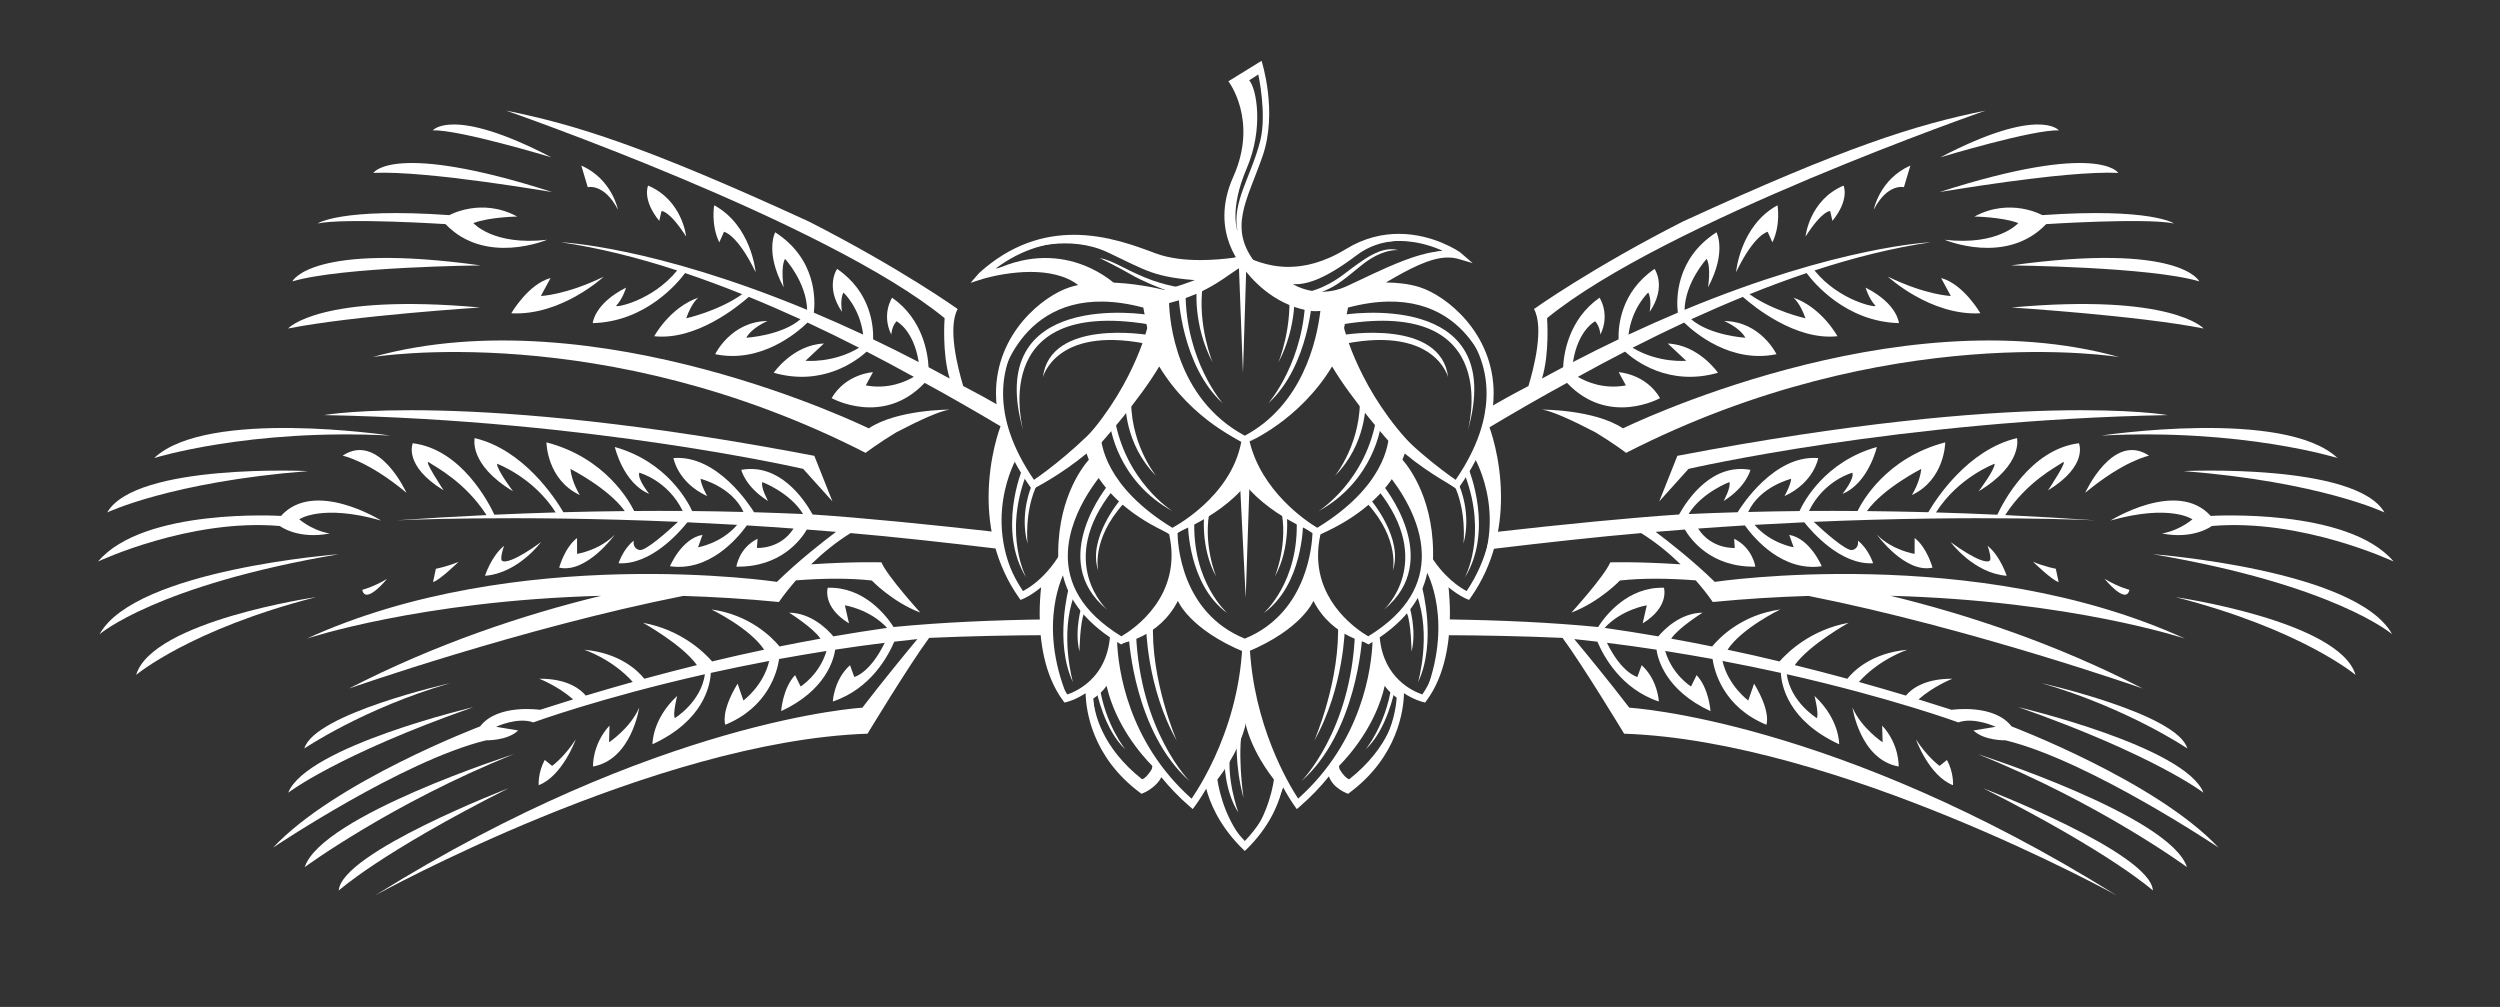<svg xmlns="http://www.w3.org/2000/svg" xmlns:xlink="http://www.w3.org/1999/xlink" id="Calque_1" x="0px" y="0px" viewBox="0 0 567.89 228.724" style="enable-background:new 0 0 567.89 228.724;" xml:space="preserve"><rect x="0" y="0" width="567.89" height="228.724" fill="#333333" stroke="none"/> <style type="text/css"> .st0{fill:#FFFFFF;} </style> <g> <g> <path class="st0" d="M65.439,74.619c14.872-2.935,43.617-4.77,43.617-4.77C72.549,66.551,65.439,74.619,65.439,74.619z"></path> <path class="st0" d="M66.418,63.916c11.202-3.328,42.778-3.627,42.778-3.627C70.586,54.948,66.418,63.916,66.418,63.916z"></path> <path class="st0" d="M124.264,54.468c-12.214,1.402-16.734-3.793-16.734-3.793c3.742-1.413,9.97-1.478,9.97-1.478 c-8.149-4.417-15.411-0.327-15.411-0.327c-24.739-1.727-29.917,1.89-29.917,1.89c6.45-1.315,29.035,0.153,29.035,0.153 C110.273,60.41,124.264,54.468,124.264,54.468z"></path> <path class="st0" d="M125.353,43.601c-36.142-11.583-40.531-4.328-40.531-4.328C97.276,38.698,125.928,43.784,125.353,43.601z"></path> <path class="st0" d="M98.309,29.62c5.879-0.257,26.939,6.121,26.939,6.121C102.734,23.998,98.309,29.62,98.309,29.62z"></path> <path class="st0" d="M162.229,46.627c0,0-0.779,4.395,1.16,8.426l1.073-2.396c0,0,2.962,0.457,7.181,9.165 C171.643,61.821,170.733,51.239,162.229,46.627z"></path> <path class="st0" d="M149.751,50.177l0.52-2.239c0,0,1.734-0.206,5.586,5.792c0,0-0.805-8.247-8.633-11.572 C147.224,42.158,145.769,45.267,149.751,50.177z"></path> <path class="st0" d="M140.363,47.622c0,0-1.301-6.912-8.318-10.018l1.465,4.914C133.51,42.518,137.236,41.56,140.363,47.622z"></path> <path class="st0" d="M116.141,71.162c11.345,0.637,21.015-8.321,21.015-8.321c-8.702,4.226-14.297,4.395-14.297,4.395l2.206-4.08 C119.971,64.527,116.141,71.162,116.141,71.162z"></path> <path class="st0" d="M215.686,93.048c0,0-11.891-0.038-18.353,4.256c0,0-61.934-30.374-112.726-16.188 c0,0,52.415-8.722,112.016,21.751c0,0,3.015-2.28,6.951-4.652C209.226,95.266,213.591,93.335,215.686,93.048z"></path> <path class="st0" d="M227.591,92.5c-3.143-1.801-6.088-3.416-8.791-4.811c-1.301-4.313-3.548-13.268-1.262-17.496 c0,0-12.876-9.214-33.805-19.873c-37.243-17.104-52.919-21.988-68.775-25.2c0,0,72.93,25.333,99.616,47.144 c0,0-0.616,7.992,1.155,13.724c-1.63-0.901-3.227-1.75-4.806-2.585c-0.134-2.882-1.163-10.809-8.272-15.779 c0,0-2.471,3.71-0.19,8.385c0,0,0.065-1.804,1.185-3.035c0,0,3.872,1.905,5.051,9.272c-3.548-1.846-7.001-3.561-10.359-5.164 c0.086-2.975-0.48-10.732-8.18-16.001c0,0-2.835,3.969,1.112,9.773c0,0-0.531-2.802,0.326-4.401c0,0,3.719,3.406,4.479,9.554 c-3.876-1.81-7.605-3.457-11.204-4.982c0.342-2.867,0.618-12.199-8.781-18.259c0,0-2.404,4.434,1.923,12.508 c0,0-0.75-4.528,0.312-6.475c0,0,4.856,5.269,5.02,11.582c-35.026-14.522-55.945-15.35-55.945-15.35 c8.508,1.243,17.373,3.45,26.424,6.406c-5.673,7.007-14.368,8.588-13.825,7.991c1.555-1.693,2.21-4.086,2.21-4.086 c-7.241,3.643-7.564,8.058-7.564,8.058c12.071-0.314,19.391-9.229,20.973-11.372c4.286,1.448,8.628,3.059,12.976,4.802 c-5.414,3.853-12.719,5.475-12.719,5.475c1.286-3.657,2.77-4.697,2.77-4.697c-6.483,2.217-10.034,8.767-10.034,8.767 c9.472,1.024,18.96-6.708,21.485-8.936c3.895,1.59,7.82,3.301,11.731,5.082c-4.29,3.719-12.304,4.203-12.304,4.203 c1.251-2.309,4.819-3.802,4.819-3.802c-8.3,0.078-11.887,7.535-11.887,7.535c10.317,2.147,18.536-4.814,20.982-7.182 c3.913,1.819,7.809,3.735,11.708,5.717c-5.91,3.577-12.173,2.958-12.173,2.958l4.183-3.917 c-7.043,0.299-11.404,6.646-11.404,6.646c11.212,3.188,18.944-2.825,21.114-4.804c3.588,1.85,7.15,3.76,10.716,5.726 c-1.819,1.072-5.791,2.902-10.917,1.946l1.636-3.007c0,0-6.141,0.337-9.391,5.897c0,0,11.667,6.546,21.134-3.466 c5.823,3.172,11.892,6.666,18.098,10.373C227.873,95.777,227.694,94.162,227.591,92.5z"></path> </g> <g> <path class="st0" d="M189.092,113.894l-6.65-7.386c0,0-47.938-11.073-108.847-12.217c0,0,32.416-5.828,111.383,9.252 L189.092,113.894z"></path> <path class="st0" d="M35.019,104.046c12.041-11.374,53.653-5.104,53.653-5.104C56.635,97.281,35.019,104.046,35.019,104.046z"></path> <path class="st0" d="M24.355,116.406c6.447-11.232,45.604-9.396,45.604-9.396C38.853,109.456,24.355,116.406,24.355,116.406z"></path> <path class="st0" d="M63.829,117.195c7.602-8.437,22.75,1.047,22.75,1.047c-13.58-3.844-18.606-0.273-18.606-0.273 c3.535,2.84,6.941,3.206,6.941,3.206c-7.252,1.449-11.35-1.691-11.35-1.691c-20.442-1.764-41.29,8.069-41.29,8.069 C32.633,115.281,63.829,117.195,63.829,117.195z"></path> <path class="st0" d="M76.982,125.889c-41.463,7.023-54.36,18.178-54.36,18.178C30.672,129.37,76.982,125.889,76.982,125.889z"></path> <path class="st0" d="M71.808,135.636c-28.657,7.344-40.882,17.673-40.882,17.673C34.558,141.05,71.808,135.636,71.808,135.636z"></path> <path class="st0" d="M102.247,155.183c-19.595,5.678-33.114,14.835-33.114,14.835C71.427,162.098,102.247,155.183,102.247,155.183 z"></path> <path class="st0" d="M107.533,160.626c-31.019,10.896-42.068,19.447-42.068,19.447 C69.628,169.551,107.533,160.626,107.533,160.626z"></path> <path class="st0" d="M116.747,171.301c-27.795,11.163-47.525,25.668-47.525,25.668 C73.028,185.284,116.747,171.301,116.747,171.301z"></path> <path class="st0" d="M115.511,179.053c-29.226,14.734-38.555,23.231-38.555,23.231C77.47,193.673,115.511,179.053,115.511,179.053 z"></path> <path class="st0" d="M145.205,160.718c0,0-1.72,11.816-10.49,13.401c0,0-0.258-4.942,3.739-9.303l-0.102,3.804 C138.353,168.62,143.189,165.416,145.205,160.718z"></path> <path class="st0" d="M123.736,172.623l1.678,1.356c0,0,2.704-1.917,5.371-6.028c0,0-2.959,8.284-8.418,10.414 C122.367,178.365,122.139,175.605,123.736,172.623z"></path> <path class="st0" d="M92.329,111.936c-8.831-7.347-14.5-8.426-14.5-8.426C86.04,98.019,92.329,111.936,92.329,111.936z"></path> <path class="st0" d="M139.642,121.468c0,0-6.39,8.857-12.625,7.47c0,0,1.259-4.606,4.06-6.719l0.01,3.598 C131.086,125.815,136.039,125.078,139.642,121.468z"></path> <path class="st0" d="M110.168,130.795c0,0,1.451-4.521,4.35-6.812c0,0-0.709,1.781-0.644,3.024 c0.064,1.23,3.115,0.455,9.023-3.864C122.898,123.142,117.678,130.226,110.168,130.795z"></path> <path class="st0" d="M104.175,127.618c0,0-4.47,4.34-5.806,4.591l0.645-3.015C99.014,129.194,101.389,128.772,104.175,127.618z"></path> <path class="st0" d="M87.937,131.474c0,0-4.89,6.04-5.65,2.508C82.287,133.981,84.774,133.39,87.937,131.474z"></path> <path class="st0" d="M237.984,141.639c-0.014-0.316-0.009-0.629-0.014-0.944c-12.154,0.153-24.087,0.67-34.984,1.736 c-1.682-2.62-6.752-9.172-14.96-8.92c0,0-1.334,4.327,4.831,8.09l-0.94-4.102c0,0,5.7,0.898,9.585,5.132 c-3.981,0.57-8.048,1.199-12.197,1.921c-1.389-1.639-5.049-5.319-10.061-5.38c0,0,5.44,3.384,7.132,5.902 c-3.056,0.548-6.155,1.14-9.299,1.777c-1.747-2.113-6.818-7.221-15.467-8.403c0,0,8.719,4.211,11.967,9.136 c-3.879,0.808-7.809,1.701-11.812,2.664c-1.866-2.128-7.101-7.213-15.701-8.775c0,0,8.985,4.985,12.242,9.612 c-3.915,0.964-7.881,1.994-11.943,3.099c-1.319-1.665-5.415-5.858-13.645-6.589c0,0,6.296,2.042,11.021,7.316 c-3.505,0.977-7.071,2.013-10.674,3.094c-1.154-1.385-4.118-3.884-10.57-3.825c0,0,4.215,1.625,7.704,4.689 c-2.487,0.772-4.997,1.561-7.53,2.37c0,0-9.622-1.443-13.609,3.769c0,0-32.883,12.451-47.017,27.526 c0,0,29.443-19.764,48.382-24.365c0,0,4.831,0.125,7.291-2.239l-5.036-0.835c0,0,4.88-2.295,8.47-0.998 c0,0,15.143-5.56,38.976-10.944c-0.869,6.336-6.821,9.965-6.821,9.965c-0.546-0.785,0.511-5.03,0.511-5.03 c-5.746,5.361-5.594,10.975-5.594,10.975c11.618-5.35,13.096-13.374,13.248-16.211c4.171-0.919,8.591-1.835,13.256-2.717 c-1.28,5.633-5.851,8.989-5.851,8.989l-1.327-3.825c-3.955,6.546-2.789,9.332-2.789,9.332 c9.695-3.982,11.794-12.011,12.226-14.934c3.477-0.622,7.065-1.243,10.758-1.827c-1.584,5.414-5.873,8.073-5.873,8.073 l-1.267-2.589c-2.838,3.056-3.154,8.186-3.154,8.186c10.186-4.704,11.96-11.83,12.273-13.963c3.657-0.562,7.408-1.082,11.251-1.56 c-3.394,6.961-6.914,7.762-6.914,7.762l-0.972-2.676c-3.68,3.323-3.911,8.251-3.911,8.251 c8.615-2.865,12.609-10.373,13.958-13.593c1.755-0.21,3.499-0.409,5.262-0.587c-2.61,3.135-7.959,9.65-12.509,15.587 c0-0.002-46.578,2.626-110.593,42.586c0,0,63.33-35.042,111.773-36.684c0,0,9.46-15.633,13.991-21.762 c8.96-0.401,18.081-0.589,27.134-0.624C238.1,143.403,238.023,142.526,237.984,141.639z"></path> <path class="st0" d="M184.25,128.189c2.475-2.408,5.497-4.946,8.963-7.094c9.478,0.808,21.586,2.133,34.836,3.725 c-0.542-1.281-1.017-2.597-1.434-3.938c-15.984-1.803-30.711-3.262-42.021-4.011c-2.094-3.749-7.624-11.682-16.206-10.143 c0,0,0.853,3.821,6.085,7.08c0,0-1.721-3.081-1.308-4.304c0,0,6.3,2.382,9.262,7.261c-3.647-0.154-7.356-0.303-11.14-0.407 c-0.802-1.321-8.323-13.128-18.305-12.3c0,0,0.911,5.53,7.664,8.64c0,0-1.369-2.396-1.52-3.932c0,0,7.106,1.725,9.765,7.534 c-3.803-0.107-7.697-0.168-11.657-0.214c-0.943-2.056-5.723-11.214-17.57-14.543c0,0,1.879,8.208,7.809,10.642 c0,0-2.771-3.399-2.251-4.806c0,0,6.457,1.712,9.856,8.691c-3.615-0.029-7.286-0.021-11.03,0.007 c-1.015-2.085-6.503-12.106-19.918-15.589c0,0,0.069,8.453,7.582,11.964c0,0-1.837-2.888-2.142-5.939 c0,0,8.635,4.374,12.351,9.583c-4.565,0.044-9.214,0.139-13.948,0.255c-1.844-3.153-9.025-14.202-20.143-16.834 c0,0-1.486,5.941,8.708,12.083c0,0-3.67-4.843-3.637-6.262c0,0,8.258,3.041,13.33,11.065c-4.565,0.135-9.208,0.301-13.932,0.518 c-1.173-2.525-7.426-14.858-18.538-16.239c0,0-2.225,5.058,7.021,10.711c0,0-5.1-7.679-3.16-6.254 c1.197,0.871,7.989,4.26,12.892,11.866c-6.678,0.312-13.532,0.705-20.55,1.195c0,0,26.192-1.29,64.04,0.341 c-2.038,1.914-7.39,6.741-8.761,6.398c-1.691-0.422-1.271-2.128-1.271-2.128c-2.417,1.847-3.459,5.135-3.459,5.135 c7.344,0.429,13.848-7.066,15.638-9.305c3.654,0.166,7.413,0.364,11.29,0.582c-3.601,4.234-8.883,5.102-8.883,5.102l1.014-2.828 c-4.76,0.831-7.387,7.125-7.387,7.125c8.815,1.269,15.191-6.117,17.464-9.273c3.465,0.218,7.008,0.446,10.608,0.714 c-3.03,4.763-8.323,4.405-8.323,4.405l0.147-2.085c-4.23,2.077-4.813,6.334-4.813,6.334c10.186,0.182,14.791-6.335,16.008-8.43 c2.195,0.166,4.397,0.343,6.629,0.528c-2.955,2.224-8.553,6.594-13.424,11.361c0,0-59.18-8.892-106.813,12.893 c0,0,25.738-8.62,66.875-9.73c-17.818,4.338-37.632,10.958-57.286,21.065c0,0,39.175-13.746,75.93-21.039 c6.943,0.218,14.2,0.646,21.749,1.382c0,0,1.382-2.083,3.859-4.915c6.349-0.486,12.2-0.526,17.237,0.034 c0,0,4.619,4.862,11.022,7.293c0,0-7.574-8.345-8.831-11.415C200.223,127.744,194.266,127.535,184.25,128.189z"></path> </g> <g> <path class="st0" d="M500.561,74.619c-14.871-2.935-43.617-4.77-43.617-4.77C493.45,66.551,500.561,74.619,500.561,74.619z"></path> <path class="st0" d="M499.582,63.916c-11.2-3.328-42.778-3.627-42.778-3.627C495.415,54.948,499.582,63.916,499.582,63.916z"></path> <path class="st0" d="M441.737,54.468c12.213,1.402,16.733-3.793,16.733-3.793c-3.742-1.413-9.97-1.478-9.97-1.478 c8.149-4.417,15.411-0.327,15.411-0.327c24.739-1.727,29.917,1.89,29.917,1.89c-6.45-1.315-29.036,0.153-29.036,0.153 C455.726,60.41,441.737,54.468,441.737,54.468z"></path> <path class="st0" d="M440.648,43.601c36.142-11.583,40.53-4.328,40.53-4.328C468.724,38.698,440.072,43.784,440.648,43.601z"></path> <path class="st0" d="M467.692,29.62c-5.879-0.257-26.941,6.121-26.941,6.121C463.267,23.998,467.692,29.62,467.692,29.62z"></path> <path class="st0" d="M403.772,46.627c0,0,0.777,4.395-1.16,8.426l-1.074-2.396c0,0-2.961,0.457-7.181,9.165 C394.357,61.821,395.267,51.239,403.772,46.627z"></path> <path class="st0" d="M416.248,50.177l-0.52-2.239c0,0-1.733-0.206-5.585,5.792c0,0,0.804-8.247,8.632-11.572 C418.775,42.158,420.232,45.267,416.248,50.177z"></path> <path class="st0" d="M425.637,47.622c0,0,1.303-6.912,8.318-10.018l-1.465,4.914C432.49,42.518,428.765,41.56,425.637,47.622z"></path> <path class="st0" d="M449.858,71.162c-11.344,0.637-21.013-8.321-21.013-8.321c8.7,4.226,14.296,4.395,14.296,4.395l-2.208-4.08 C446.03,64.527,449.858,71.162,449.858,71.162z"></path> <path class="st0" d="M350.314,93.048c0,0,11.89-0.038,18.352,4.256c0,0,61.935-30.374,112.729-16.188 c0,0-52.417-8.722-112.018,21.751c0,0-3.013-2.28-6.948-4.652C356.773,95.266,352.407,93.335,350.314,93.048z"></path> <path class="st0" d="M382.657,70.38c0.163-6.313,5.02-11.582,5.02-11.582c1.061,1.947,0.31,6.475,0.31,6.475 c4.328-8.074,1.923-12.508,1.923-12.508c-9.397,6.06-9.123,15.392-8.78,18.259c-3.597,1.525-7.327,3.172-11.202,4.982 c0.76-6.148,4.478-9.554,4.478-9.554c0.858,1.599,0.325,4.401,0.325,4.401c3.946-5.804,1.113-9.773,1.113-9.773 c-7.699,5.269-8.266,13.026-8.18,16.001c-3.358,1.603-6.812,3.318-10.36,5.164c1.181-7.367,5.053-9.272,5.053-9.272 c1.12,1.231,1.184,3.035,1.184,3.035c2.28-4.675-0.19-8.385-0.19-8.385c-7.109,4.97-8.138,12.897-8.271,15.779 c-1.58,0.835-3.177,1.684-4.808,2.585c1.772-5.732,1.156-13.724,1.156-13.724c26.685-21.811,99.615-47.144,99.615-47.144 c-15.856,3.212-31.533,8.096-68.775,25.2c-20.928,10.659-33.805,19.873-33.805,19.873c2.285,4.228,0.038,13.183-1.264,17.496 c-2.979,1.537-6.256,3.348-9.764,5.374c0.283,1.405,0.462,2.809,0.54,4.214c6.166-3.682,12.197-7.153,17.984-10.305 c9.465,10.012,21.133,3.466,21.133,3.466c-3.249-5.56-9.392-5.897-9.392-5.897l1.637,3.007c-5.126,0.956-9.097-0.874-10.916-1.946 c3.566-1.966,7.127-3.876,10.716-5.726c2.17,1.979,9.902,7.992,21.114,4.804c0,0-4.36-6.347-11.404-6.646l4.183,3.917 c0,0-6.265,0.619-12.174-2.958c3.898-1.982,7.795-3.898,11.71-5.717c2.444,2.368,10.662,9.329,20.978,7.182 c0,0-3.586-7.457-11.885-7.535c0,0,3.567,1.493,4.818,3.802c0,0-8.013-0.484-12.305-4.203c3.912-1.781,7.836-3.492,11.731-5.082 c2.524,2.228,12.013,9.96,21.486,8.936c0,0-3.551-6.55-10.034-8.767c0,0,1.485,1.04,2.772,4.697c0,0-7.307-1.622-12.72-5.475 c4.347-1.743,8.689-3.354,12.975-4.802c1.584,2.143,8.901,11.058,20.974,11.372c0,0-0.324-4.415-7.566-8.058 c0,0,0.656,2.393,2.211,4.086c0.544,0.597-8.154-0.984-13.825-7.991c9.051-2.956,17.918-5.163,26.424-6.406 C438.6,55.031,417.682,55.859,382.657,70.38z"></path> </g> <g> <path class="st0" d="M376.907,113.894l6.651-7.386c0,0,47.938-11.073,108.848-12.217c0,0-32.419-5.828-111.384,9.252 L376.907,113.894z"></path> <path class="st0" d="M530.981,104.046c-12.041-11.374-53.652-5.104-53.652-5.104C509.365,97.281,530.981,104.046,530.981,104.046z "></path> <path class="st0" d="M541.644,116.406c-6.445-11.232-45.604-9.396-45.604-9.396C527.148,109.456,541.644,116.406,541.644,116.406z "></path> <path class="st0" d="M502.172,117.195c-7.603-8.437-22.75,1.047-22.75,1.047c13.578-3.844,18.605-0.273,18.605-0.273 c-3.534,2.84-6.94,3.206-6.94,3.206c7.25,1.449,11.35-1.691,11.35-1.691c20.441-1.764,41.29,8.069,41.29,8.069 C533.366,115.281,502.172,117.195,502.172,117.195z"></path> <path class="st0" d="M489.018,125.889c41.465,7.023,54.361,18.178,54.361,18.178C535.328,129.37,489.018,125.889,489.018,125.889z "></path> <path class="st0" d="M494.193,135.636c28.656,7.344,40.88,17.673,40.88,17.673C531.443,141.05,494.193,135.636,494.193,135.636z"></path> <path class="st0" d="M463.753,155.183c19.596,5.678,33.115,14.835,33.115,14.835C494.573,162.098,463.753,155.183,463.753,155.183 z"></path> <path class="st0" d="M458.468,160.626c31.018,10.896,42.066,19.447,42.066,19.447 C496.371,169.551,458.468,160.626,458.468,160.626z"></path> <path class="st0" d="M449.254,171.301c27.796,11.163,47.524,25.668,47.524,25.668 C492.972,185.284,449.254,171.301,449.254,171.301z"></path> <path class="st0" d="M450.489,179.053c29.225,14.734,38.555,23.231,38.555,23.231 C488.529,193.673,450.489,179.053,450.489,179.053z"></path> <path class="st0" d="M420.796,160.718c0,0,1.72,11.816,10.489,13.401c0,0,0.257-4.942-3.739-9.303l0.102,3.804 C427.647,168.62,422.812,165.416,420.796,160.718z"></path> <path class="st0" d="M442.264,172.623l-1.678,1.356c0,0-2.705-1.917-5.371-6.028c0,0,2.96,8.284,8.419,10.414 C443.634,178.365,443.861,175.605,442.264,172.623z"></path> <path class="st0" d="M473.672,111.936c8.83-7.347,14.5-8.426,14.5-8.426C479.961,98.019,473.672,111.936,473.672,111.936z"></path> <path class="st0" d="M426.358,121.468c0,0,6.39,8.857,12.625,7.47c0,0-1.258-4.606-4.06-6.719l-0.008,3.598 C434.915,125.815,429.961,125.078,426.358,121.468z"></path> <path class="st0" d="M455.832,130.795c0,0-1.45-4.521-4.349-6.812c0,0,0.707,1.781,0.642,3.024 c-0.064,1.23-3.114,0.455-9.022-3.864C443.103,123.142,448.321,130.226,455.832,130.795z"></path> <path class="st0" d="M461.825,127.618c0,0,4.47,4.34,5.806,4.591l-0.645-3.015C466.986,129.194,464.61,128.772,461.825,127.618z"></path> <path class="st0" d="M478.064,131.474c0,0,4.89,6.04,5.649,2.508C483.713,133.981,481.227,133.39,478.064,131.474z"></path> <path class="st0" d="M357.603,145.174c1.763,0.178,3.507,0.377,5.26,0.587c1.351,3.22,5.346,10.728,13.959,13.593 c0,0-0.228-4.928-3.909-8.251l-0.974,2.676c0,0-3.519-0.801-6.913-7.762c3.843,0.478,7.594,0.998,11.252,1.56 c0.31,2.133,2.084,9.259,12.271,13.963c0,0-0.317-5.13-3.153-8.186l-1.267,2.589c0,0-4.289-2.659-5.872-8.073 c3.694,0.584,7.281,1.205,10.758,1.827c0.432,2.923,2.531,10.952,12.227,14.934c0,0,1.165-2.786-2.789-9.332l-1.328,3.825 c0,0-4.572-3.356-5.852-8.989c4.666,0.882,9.086,1.798,13.257,2.717c0.15,2.837,1.631,10.861,13.247,16.211 c0,0,0.153-5.614-5.594-10.975c0,0,1.057,4.245,0.512,5.03c0,0-5.953-3.629-6.821-9.965c23.833,5.384,38.975,10.944,38.975,10.944 c3.59-1.297,8.471,0.998,8.471,0.998l-5.036,0.835c2.461,2.364,7.291,2.239,7.291,2.239c18.939,4.601,48.382,24.365,48.382,24.365 c-14.135-15.075-47.017-27.526-47.017-27.526c-3.987-5.212-13.61-3.769-13.61-3.769c-2.532-0.809-5.042-1.598-7.529-2.37 c3.487-3.064,7.704-4.689,7.704-4.689c-6.454-0.059-9.417,2.44-10.57,3.825c-3.603-1.081-7.171-2.117-10.674-3.094 c4.725-5.274,11.021-7.316,11.021-7.316c-8.23,0.731-12.326,4.924-13.645,6.589c-4.06-1.105-8.028-2.135-11.943-3.099 c3.257-4.627,12.241-9.612,12.241-9.612c-8.598,1.562-13.833,6.647-15.7,8.775c-4.003-0.963-7.933-1.856-11.811-2.664 c3.247-4.925,11.966-9.136,11.966-9.136c-8.651,1.182-13.72,6.29-15.468,8.403c-3.143-0.637-6.242-1.229-9.301-1.777 c1.694-2.518,7.133-5.902,7.133-5.902c-5.011,0.061-8.672,3.741-10.06,5.38c-4.15-0.722-8.214-1.351-12.196-1.921 c3.884-4.234,9.583-5.132,9.583-5.132l-0.938,4.102c6.166-3.763,4.832-8.09,4.832-8.09c-8.211-0.252-13.279,6.3-14.961,8.92 c-10.569-1.035-22.114-1.554-33.889-1.724c-0.318,0.336-0.657,0.653-0.987,0.978c0.015,0.872,0,1.74-0.053,2.599 c8.964,0.038,17.988,0.22,26.858,0.616c4.53,6.129,13.991,21.762,13.991,21.762c48.441,1.642,111.774,36.684,111.774,36.684 c-64.017-39.96-110.594-42.588-110.596-42.586C365.562,154.824,360.212,148.309,357.603,145.174z"></path> <path class="st0" d="M496.333,145.07c-47.633-21.785-106.812-12.893-106.812-12.893c-4.871-4.767-10.469-9.137-13.427-11.361 c2.233-0.185,4.436-0.362,6.632-0.528c1.215,2.095,5.822,8.612,16.007,8.43c0,0-0.583-4.257-4.812-6.334l0.145,2.085 c0,0-5.292,0.358-8.323-4.405c3.599-0.268,7.143-0.496,10.607-0.714c2.276,3.156,8.651,10.542,17.467,9.273 c0,0-2.628-6.294-7.388-7.125l1.014,2.828c0,0-5.283-0.868-8.882-5.102c3.877-0.218,7.636-0.416,11.289-0.582 c1.791,2.239,8.293,9.734,15.638,9.305c0,0-1.042-3.288-3.46-5.135c0,0,0.421,1.706-1.27,2.128 c-1.371,0.343-6.725-4.484-8.761-6.398c37.849-1.631,64.04-0.341,64.04-0.341c-7.018-0.49-13.874-0.883-20.55-1.195 c4.903-7.606,11.695-10.995,12.891-11.866c1.941-1.425-3.159,6.254-3.159,6.254c9.246-5.653,7.021-10.711,7.021-10.711 c-11.112,1.381-17.366,13.714-18.538,16.239c-4.726-0.217-9.369-0.383-13.934-0.518c5.073-8.024,13.331-11.065,13.331-11.065 c0.034,1.419-3.638,6.262-3.638,6.262c10.195-6.142,8.71-12.083,8.71-12.083c-11.118,2.632-18.301,13.681-20.145,16.834 c-4.733-0.116-9.382-0.211-13.947-0.255c3.717-5.209,12.351-9.583,12.351-9.583c-0.303,3.051-2.141,5.939-2.141,5.939 c7.514-3.511,7.581-11.964,7.581-11.964c-13.414,3.483-18.902,13.504-19.917,15.589c-3.744-0.028-7.415-0.036-11.03-0.007 c3.399-6.979,9.854-8.691,9.854-8.691c0.522,1.407-2.25,4.806-2.25,4.806c5.93-2.434,7.81-10.642,7.81-10.642 c-11.846,3.329-16.627,12.487-17.57,14.543c-3.96,0.046-7.853,0.107-11.657,0.214c2.659-5.809,9.766-7.534,9.766-7.534 c-0.151,1.536-1.522,3.932-1.522,3.932c6.755-3.11,7.665-8.64,7.665-8.64c-9.984-0.828-17.505,10.979-18.307,12.3 c-3.783,0.104-7.492,0.253-11.139,0.407c2.961-4.879,9.263-7.261,9.263-7.261c0.41,1.223-1.31,4.304-1.31,4.304 c5.232-3.259,6.086-7.08,6.086-7.08c-8.581-1.539-14.112,6.394-16.207,10.143c-11.384,0.754-26.231,2.227-42.336,4.046 c-0.198,1.31-0.474,2.6-0.821,3.867c13.133-1.576,25.132-2.887,34.54-3.689c3.467,2.148,6.488,4.686,8.962,7.094 c-10.015-0.655-15.973-0.445-15.973-0.445c-1.256,3.07-8.831,11.415-8.831,11.415c6.406-2.431,11.023-7.293,11.023-7.293 c5.037-0.56,10.888-0.52,17.236-0.034c2.475,2.832,3.859,4.915,3.859,4.915c7.549-0.736,14.807-1.164,21.749-1.382 c36.756,7.293,75.93,21.039,75.93,21.039c-19.652-10.107-39.469-16.727-57.286-21.065 C470.594,136.45,496.333,145.07,496.333,145.07z"></path> </g> <g> <g> <g> <g> <path class="st0" d="M338.298,96.957l-0.074,0.029c0.734-2.684,1.068-5.229,1.068-7.621c0-6.855-2.699-12.425-6.134-16.489 c-3.443-4.068-7.588-6.658-10.689-7.648c-2.382-0.754-5.034-1.033-7.648-1.062c5.037-2.944,10.034-5.696,14.14-5.672 c0.703,0,1.383,0.078,2.035,0.242l3.524,1.03l-2.862-2.465c-0.07-0.042-5.892-4.168-13.911-4.18 c-3.673-0.002-7.804,0.882-11.977,3.435c-5.114,3.123-9.505,4.07-13.1,4.072c-5.269-0.009-8.749-2.014-10.443-2.585 l-1.996,0.501c-0.011,0.001-0.019,0.002-0.03,0.003c-1.965,0.266-4.656,0.53-7.543,0.53c-3.405,0.002-7.08-0.375-10.119-1.516 c-4.508-1.687-11.091-4.219-18.585-4.221c-6.76-0.007-14.275,2.092-21.528,8.665l-1.962,2.248l2.74-0.884 c0.001,0,0.306-0.096,0.876-0.245c1.711-0.451,5.717-1.354,10.03-1.353c3.84-0.003,7.869,0.723,10.802,2.975 c-0.63,0.134-1.247,0.293-1.847,0.483c-3.101,0.99-7.247,3.579-10.691,7.647c-3.434,4.062-6.134,9.633-6.132,16.488 c-0.002,2.393,0.334,4.938,1.067,7.622l-0.073-0.029c-0.021,0.058-2.666,6.853-2.667,15.992 c-0.003,6.907,1.52,15.172,6.884,22.803l0.368,0.522l0.593-0.241c0.055-0.023,1.811-0.748,4.082-2.638 c-0.163,1.493-0.329,3.601-0.329,6.043c0.007,5.902,0.939,13.789,5.315,19.723l0.315,0.428l0.515-0.122 c0.062-0.018,2.003-0.479,4.293-2.001c0.074,3.695,1.332,14.375,12.331,22.58l0.352,0.263l0.415-0.156 c0.048-0.022,1.05-0.404,2.136-1.291c0.734-0.6,1.481-1.296,1.958-2.329c1.855,2.291,3.996,4.543,6.486,6.691l0.649,0.561 l0.517-0.683c0.013-0.02,1.069-1.419,2.557-3.943c0.751,2.887,2.689,7.913,7.613,13.017c0.197,0.229,1.033,1.017,1.145,1.131 c0.199-0.164,0.942-0.934,1.139-1.132c5.179-5.387,6.901-10.699,7.467-13.495c1.554,2.817,2.681,4.385,2.698,4.406l0.512,0.712 l0.662-0.572c2.554-2.201,4.737-4.511,6.624-6.858c0.406,1.112,1.064,1.878,1.821,2.495c1.087,0.888,2.086,1.27,2.138,1.29 l0.412,0.158l0.355-0.264c11-8.207,12.255-18.886,12.329-22.58c2.292,1.522,4.232,1.983,4.293,2.001l0.517,0.122l0.315-0.428 c4.374-5.934,5.309-13.82,5.313-19.723c0-2.442-0.164-4.551-0.329-6.045c2.273,1.892,4.028,2.616,4.085,2.64l0.593,0.241 l0.368-0.522c5.361-7.631,6.885-15.896,6.885-22.803C340.962,103.81,338.317,97.015,338.298,96.957z M331.931,73.913 c3.239,3.839,5.754,9.027,5.754,15.452c0,5.592-1.906,12.16-7.023,19.634c-0.642-0.442-1.738-1.214-3.151-2.291 c-2.673-2.031-6.453-5.14-10.368-9.077c-0.006-0.061-0.01-0.106-0.011-0.115l-0.094,0.01 c-6.264-6.314-12.851-14.735-15.794-24.264c0.071-0.444,0.252-1.604,0.397-2.893c3.337-0.712,6.796-2.536,10.276-4.525 c0.818-0.048,1.651-0.077,2.485-0.077c2.642-0.001,5.306,0.27,7.58,0.994C324.716,67.623,328.699,70.079,331.931,73.913z M322.975,125.992c0.002,0.087,0.007,0.177,0.007,0.264c-0.021,6.061-2.831,12.552-12.171,18.284 c-0.03-0.017-0.063-0.036-0.1-0.058c-2.267-1.316-11.333-7.335-11.305-18.337c0-1.506,0.173-3.113,0.552-4.82 c8.107-4.912,12.421-10.078,14.699-14.339c0.168,0.195,0.355,0.416,0.561,0.668c2.558,3.107,7.589,10.312,7.753,18.158 l-0.072,0.041C322.924,125.899,322.949,125.945,322.975,125.992z M299.229,119.889c-0.046-0.028-0.099-0.061-0.153-0.093 c-2.491-1.498-12.535-8.277-15.243-19.572C294.472,94.3,298.809,83.9,300.58,76.249c3.303,8.67,9.245,16.244,14.969,22.069 C315.493,100.84,314.426,110.593,299.229,119.889z M242.565,125.812c0.118-5.182,2.329-10.086,4.578-13.712 c1.153-1.866,2.31-3.39,3.175-4.447c0.206-0.251,0.393-0.473,0.561-0.667c2.277,4.261,6.591,9.426,14.699,14.338 c0.375,1.708,0.55,3.315,0.55,4.82c0,6.305-2.925,10.93-5.89,14.03c-1.48,1.546-2.966,2.697-4.079,3.458 c-0.556,0.381-1.015,0.665-1.335,0.85c-0.035,0.021-0.069,0.041-0.101,0.058c-9.34-5.734-12.149-12.224-12.17-18.283 c0-0.089,0.006-0.179,0.007-0.268c0.026-0.045,0.052-0.09,0.078-0.137L242.565,125.812z M249.986,98.319 c5.721-5.826,11.666-13.397,14.968-22.069c1.785,7.713,6.177,18.225,17.011,24.121c-1.165,6.276-5.016,11.154-8.686,14.494 c-1.904,1.733-3.75,3.05-5.116,3.93c-0.684,0.438-1.246,0.771-1.635,0.987c-0.077,0.043-0.146,0.082-0.208,0.118 C251.107,110.599,250.04,100.844,249.986,98.319z M297.118,70.537c0.571,0.102,1.152,0.15,1.737,0.15h0.021 c0.351-0.002,0.701-0.023,1.055-0.055c-0.83,6.944-4.138,21.352-17.164,28.338c-15.824-8.486-17.09-26.432-17.208-30.127 c9.509-2.412,13.479-6.688,16.6-8.313C284.065,63.19,289.081,69.076,297.118,70.537z M282.976,103 c3.571,10.42,12.566,16.51,15.164,18.102c-0.055,1.477-0.371,5.614-2.136,10.159c-2.009,5.156-5.828,10.775-13.237,13.809 c-7.322-2.993-11.108-8.423-13.11-13.432c-2.034-5.095-2.164-9.706-2.167-10.559C270.363,119.436,279.883,113.378,282.976,103z M306.607,57.929c3.912-2.388,7.721-3.197,11.139-3.199c3.729-0.001,6.989,0.974,9.312,1.954 c0.219,0.091,0.431,0.185,0.634,0.276c-4.588,0.487-9.423,3.356-14.224,6.133c-5.221,3.06-10.401,6.013-14.593,5.988 c-0.504,0-0.997-0.043-1.475-0.127c-4.786-0.853-8.475-3.48-10.974-5.922c-0.899-0.879-1.643-1.732-2.224-2.461 c1.986,0.77,4.885,1.672,8.466,1.667C296.55,62.241,301.269,61.195,306.607,57.929z M234.111,60.164 c-3.021,0.002-5.856,0.417-7.94,0.832c6.093-4.566,12.166-6.042,17.783-6.045c7.132-0.003,13.513,2.425,18.018,4.117 c3.327,1.243,7.163,1.617,10.686,1.618c2.339,0,4.532-0.168,6.347-0.37c-3.579,1.737-9.006,4.118-14.486,5.563 c-1.179-0.296-7.136-1.715-13.386-1.718c-1.389,0-2.793,0.071-4.166,0.242C243.509,61.066,238.574,60.169,234.111,60.164z M233.605,73.913c3.229-3.835,7.212-6.292,9.947-7.151c2.271-0.723,4.929-0.992,7.566-0.992h0.015 c3.347-0.001,6.656,0.429,9.12,0.86c1.547,0.271,2.755,0.539,3.44,0.702c0,0.04-0.001,0.081-0.001,0.122 c0.005,2.012,0.475,5.026,0.602,5.808c-2.949,9.526-9.524,17.954-15.791,24.265l-0.096-0.011 c-0.002,0.01-0.006,0.056-0.011,0.119c-0.499,0.502-0.997,0.994-1.492,1.469c-3.372,3.243-6.548,5.831-8.876,7.604 c-1.415,1.078-2.51,1.85-3.152,2.292c-5.118-7.476-7.022-14.043-7.023-19.635C227.852,82.94,230.365,77.752,233.605,73.913z M234.981,132.557c-0.934,0.732-1.742,1.234-2.307,1.551c-0.106,0.059-0.203,0.112-0.292,0.158 c-4.812-7.134-6.203-14.81-6.205-21.316c0-4.413,0.644-8.28,1.285-11.038c0.222-0.947,0.441-1.76,0.637-2.422 c1.243,3.483,3.159,7.184,5.908,11.082l0.446,0.633l0.648-0.422c0.025-0.029,6.333-4.101,13.379-10.966 c0.172,1.388,0.61,3.329,1.631,5.612c-1.888,2.107-8.776,10.353-9.145,20.098C239.02,128.91,236.768,131.157,234.981,132.557z M246.669,155.439c-1.221,0.965-2.418,1.584-3.304,1.962c-0.365,0.154-0.678,0.27-0.917,0.35 c-3.765-5.406-4.679-12.734-4.67-18.312c0-2.352,0.156-4.388,0.313-5.833c0.097-0.886,0.192-1.541,0.253-1.916 c0.896-0.921,1.822-2.011,2.716-3.296c0.597,5.558,3.686,11.355,11.061,16.382c0,0.012,0,0.025,0,0.043 C251.612,150.312,249.088,153.522,246.669,155.439z M260.824,177.617c-0.438,0.361-0.873,0.625-1.195,0.797 c-0.038,0.019-0.074,0.038-0.109,0.057c-10.529-8.087-11.302-18.463-11.309-21.42c0-0.531,0.026-0.796,0.024-0.796 l-0.027-0.001c1.629-1.402,3.243-3.395,4.319-6.119c0.811,6.119,3.201,15.697,10.08,24.871 C262.295,176.154,261.568,177.008,260.824,177.617z M273.57,176.687l-0.022,0.001c0,0.005,0,0.017,0.001,0.036 c-0.591,1.07-1.142,2.008-1.619,2.774c-0.519,0.837-0.949,1.482-1.255,1.927c-14.649-13.057-16.677-29.772-16.919-35.596 c0.178,0.11,0.355,0.22,0.536,0.328l0.38,0.227l0.395-0.201c0.052-0.026,3.177-1.609,6.332-4.897 c2.52-2.626,5.063-6.38,5.978-11.275c0.227,0.725,0.485,1.466,0.786,2.222c2.1,5.29,6.222,11.172,14.05,14.347 c-0.466,10.356-3.43,19.198-6.311,25.476C275.097,173.811,274.302,175.356,273.57,176.687z M290.022,176.928 c-0.148,1.468-1.099,7.699-7.256,14.116c-3.357-3.481-5.241-6.905-6.295-9.553c-0.596-1.492-0.926-2.736-1.107-3.601 c-0.074-0.35-0.123-0.633-0.156-0.848c2.738-5.049,6.231-12.991,7.818-22.786c1.451,9.28,4.52,16.893,7.055,21.96 C290.06,176.488,290.035,176.806,290.022,176.928z M294.878,181.41c-2.119-3.227-10.272-16.814-11.017-35.046 c7.589-3.274,11.589-9.21,13.642-14.521c0.242-0.628,0.458-1.247,0.651-1.854c0.911,4.905,3.457,8.67,5.983,11.298 c3.151,3.286,6.28,4.872,6.33,4.898l0.396,0.199l0.379-0.226c0.184-0.109,0.358-0.219,0.537-0.329 C311.535,151.652,309.511,168.358,294.878,181.41z M317.324,157.051c-0.009,2.957-0.781,13.334-11.311,21.421 c-0.812-0.414-2.571-1.55-3.091-3.459c6.884-9.175,9.275-18.759,10.085-24.88c1.077,2.726,2.689,4.717,4.317,6.118 l-0.026,0.003C317.298,156.255,317.324,156.517,317.324,157.051z M323.088,157.748c-1.974-0.678-8.818-3.561-9.675-12.935 c0-0.015,0-0.027,0-0.038c7.377-5.026,10.466-10.825,11.061-16.383c0.897,1.286,1.823,2.377,2.72,3.298 c0.06,0.377,0.151,1.031,0.25,1.915c0.157,1.445,0.315,3.481,0.315,5.833C327.764,145.017,326.853,152.343,323.088,157.748z M333.152,134.266c-1.467-0.771-5.432-3.255-8.586-8.736c-0.367-9.744-7.253-17.994-9.145-20.102 c1.021-2.283,1.457-4.224,1.63-5.613c7.049,6.865,13.356,10.938,13.38,10.967l0.649,0.422l0.445-0.634 c2.748-3.897,4.665-7.598,5.91-11.082c0.757,2.585,1.922,7.525,1.92,13.462C339.356,119.456,337.965,127.132,333.152,134.266z"></path> <path class="st0" d="M227.222,86.94c-0.012,0.049-0.016,0.074-0.016,0.074C227.21,86.99,227.217,86.966,227.222,86.94z M230.867,104.204l-2.59-7.188c-8.036,21.074,4.108,37.681,4.108,37.681C222.384,118.803,230.867,104.204,230.867,104.204z M241.85,129.877l-0.624-2.323l-4.063,3.707c-2.278,21.967,5.356,27.191,5.356,27.191 C235.421,141.308,241.85,129.877,241.85,129.877z M252.968,146.528c-0.804,6.297-5.627,9.779-5.627,9.779 c0.35-0.095,0.118,3.004,0.404,2.812c0.11-0.072,0.211-0.146,0.318-0.218c-0.842,10.26,8.105,17.985,10.8,20.062 c-0.14,0.131-0.225,0.203-0.225,0.203c0.13-0.005,0.265-0.03,0.402-0.066c0.368,0.278,0.581,0.423,0.581,0.423 c1.131-0.564,2.513-2.312,3.373-3.518c0.45-0.5,0.735-0.858,0.735-0.858l-0.076-0.102c0.102-0.156,0.164-0.255,0.164-0.255 C255.648,166.89,252.968,146.528,252.968,146.528z M261.639,174.698c-1.242,2.099-2.197,2.327-2.197,2.327 c-9.206-7.282-10.853-15.087-11.122-18.303c2.346-1.683,3.039-2.95,3.039-2.95c2.062,8.965,7.844,15.625,10.406,18.225 C261.742,174.232,261.698,174.468,261.639,174.698z M246.817,103.017c0.137,0.424,0.306,0.893,0.517,1.408 c-1.624,1.853-7.531,9.582-6.913,23.309l1.25-1.606c0,0,1.196-11.619,7.526-18.122c2.64,4.174,7.63,9.381,17.03,13.479 l-0.133-0.805c0,0-13.407-7.65-16.637-19.316c0.989-1.101,9.427-10.572,13.863-18.124 c7.476,12.357,19.116,17.215,19.116,17.215c-9.939-6.041-14.701-17.319-16.558-23.023c0.027-0.141,0.062-0.285,0.081-0.417 l-1.098-3.718c0.008-0.071,0.021-0.141,0.028-0.211l-0.536-6.251c0,0-30.669-11.767-37.132,20.107 c0.327-1.459,5.864-24.159,32.489-17.071l0.892,4.643c0,0-3.523,14.682-16.428,27.673l-2.954,2.787 c-0.438,0.387-0.879,0.771-1.334,1.152c0,0,0.353-0.287,0.97-0.812l-5.972,5.632 C234.885,110.945,240.824,107.975,246.817,103.017z M267.032,121.08c0,0,13.527-4.955,18.35-14.6l-2.545-6.563 C282.837,99.917,284.311,107.285,267.032,121.08z M267.025,125.821c-0.042-0.642-0.126-0.989-0.126-0.989 C266.93,125.164,266.977,125.493,267.025,125.821z M283.106,146.664c0,0-14.156-7.531-16.082-20.843 c0.18,2.778-0.453,11.056-12.317,20.308c0,0,8.575-1.206,12.861-9.644c0,0,2.544,6.428,15.135,11.651 C283.281,148.378,282.455,146.493,283.106,146.664z M282.972,150.815c-0.939,10.582-9.109,26.388-9.109,26.388 c3.348,10.314,8.841,14.064,8.841,14.064c-5.224-6.16-6.162-14.197-6.162-14.197c6.295-8.171,6.699-14.2,6.699-14.2 L282.972,150.815z"></path> <path class="st0" d="M338.713,87.015c0,0-0.005-0.025-0.017-0.074C338.701,86.966,338.708,86.99,338.713,87.015z M333.532,134.697c0,0,12.147-16.607,4.109-37.681l-2.591,7.188C335.051,104.204,343.533,118.803,333.532,134.697z M323.398,158.452c0,0,7.635-5.225,5.358-27.191l-4.064-3.707l-0.624,2.323C324.068,129.877,330.498,141.308,323.398,158.452z M302.101,174.792c0,0,0.062,0.099,0.165,0.255l-0.076,0.102c0,0,0.284,0.358,0.734,0.858c0.858,1.206,2.241,2.953,3.372,3.518 c0,0,0.213-0.145,0.58-0.423c0.139,0.036,0.275,0.062,0.404,0.066c0,0-0.085-0.072-0.224-0.203 c2.691-2.077,11.641-9.803,10.8-20.062c0.105,0.072,0.207,0.146,0.317,0.218c0.286,0.191,0.055-2.907,0.402-2.812 c0,0-4.821-3.482-5.626-9.779C312.949,146.528,310.271,166.89,302.101,174.792z M304.154,173.997 c2.559-2.6,8.343-9.26,10.403-18.225c0,0,0.694,1.268,3.04,2.95c-0.27,3.216-1.916,11.021-11.123,18.303 c0,0-0.954-0.229-2.194-2.327C304.222,174.468,304.18,174.232,304.154,173.997z M331.033,110.945l-5.973-5.632 c0.618,0.524,0.97,0.812,0.97,0.812c-0.455-0.382-0.894-0.766-1.333-1.152l-2.954-2.787 c-12.904-12.991-16.429-27.673-16.429-27.673l0.892-4.643c26.625-7.087,32.162,15.612,32.489,17.071 c-6.462-31.874-37.133-20.107-37.133-20.107l-0.536,6.251c0.008,0.07,0.02,0.141,0.028,0.211l-1.098,3.718 c0.019,0.132,0.052,0.276,0.082,0.417c-1.859,5.704-6.62,16.982-16.558,23.023c0,0,11.64-4.857,19.115-17.215 c4.436,7.552,12.874,17.023,13.863,18.124c-3.23,11.666-16.639,19.316-16.639,19.316l-0.133,0.805 c9.402-4.098,14.392-9.305,17.03-13.479c6.331,6.503,7.525,18.122,7.525,18.122l1.252,1.606 c0.615-13.727-5.289-21.456-6.913-23.309c0.21-0.515,0.38-0.983,0.518-1.408C325.095,107.975,331.033,110.945,331.033,110.945z M283.08,99.917l-2.545,6.563c4.822,9.645,18.352,14.6,18.352,14.6C281.605,107.285,283.08,99.917,283.08,99.917z M299.021,124.832c0,0-0.085,0.348-0.127,0.989C298.94,125.493,298.987,125.164,299.021,124.832z M283.216,148.137 c12.589-5.224,15.135-11.651,15.135-11.651c4.287,8.438,12.858,9.644,12.858,9.644c-11.863-9.252-12.495-17.529-12.315-20.308 c-1.925,13.312-16.081,20.843-16.081,20.843C283.462,146.493,282.635,148.378,283.216,148.137z M282.679,162.87 c0,0,0.401,6.029,6.696,14.2c0,0-0.935,8.037-6.159,14.197c0,0,5.489-3.75,8.837-14.064c0,0-8.169-15.806-9.106-26.388 L282.679,162.87z"></path> <path class="st0" d="M253.638,64.825c0,0-11.251-11.252-27.727-3.483c0,0,14.465-2.813,20.761,4.956L253.638,64.825z"></path> <path class="st0" d="M233.278,56.654c0,0,9.509-3.483,18.35,0.669c8.84,4.153,10.449,5.76,21.566,6.43l8.439-4.286 c0,0-18.485,0.938-21.431-1.875C257.254,54.779,235.153,52.368,233.278,56.654z"></path> <path class="st0" d="M293.686,64.556c0,0,5.493,3.483,12.056,0.536c6.564-2.947,20.493-10.582,25.184-7.1 c0,0-9.645-0.535-19.423,8.305l-7.904,1.473l-1.741,2.144c0,0-14.467,0.267-18.617-10.984c0,0,10.716,4.287,16.877,1.607 c6.161-2.678,12.724-9.778,24.779-4.821c0,0-9.108-3.482-16.742,2.276C300.519,63.753,296.499,64.691,293.686,64.556z"></path> </g> <path class="st0" d="M260.871,71.522c0,0-37.863-6.252-28.398,26.431c0,0-8.75-30.36,28.398-24.288V71.522z"></path> <path class="st0" d="M260.648,76.076c0,0-22.147-3.751-23.753,9.644c0,0,2.856-11.608,23.216-7.68L260.648,76.076z"></path> <path class="st0" d="M232.206,106.615c0,0-5.759,13.93,0.938,24.646c0,0-5.225-9.511-0.134-23.172L232.206,106.615z"></path> <path class="st0" d="M234.35,110.366c0,0-2.814,6.16-0.937,13.125c0,0-0.804-7.502,2.276-13.662L234.35,110.366z"></path> <path class="st0" d="M242.787,133.538c0,0-3.348,12.322,0.938,21.432c0,0-3.081-10.717,0.269-19.69L242.787,133.538z"></path> <path class="st0" d="M245.735,137.556c0,0-1.742,5.492-0.537,10.448c0,0,0.135-6.831,1.073-8.707L245.735,137.556z"></path> <path class="st0" d="M251.896,109.963c0,0-14.332,17.144-0.402,28.53c0,0-11.787-10.716,1.339-27.19L251.896,109.963z"></path> <path class="st0" d="M254.442,113.58c0,0-7.502,8.841-4.958,16.074c0,0-1.739-6.966,5.76-15.271L254.442,113.58z"></path> <path class="st0" d="M249.083,156.976c0,0,1.742,8.841,6.565,13.261c0,0-4.555-5.49-5.895-14.465L249.083,156.976z"></path> <path class="st0" d="M256.45,145.058c0,0,1.205,21.297,13.797,32.414c0,0-11.251-11.252-12.191-33.486L256.45,145.058z"></path> <path class="st0" d="M260.335,142.243c0,0,0.133,13.931,6.965,25.986c0,0-6.028-13.797-5.358-27.191L260.335,142.243z"></path> <path class="st0" d="M269.844,118.937c0,0,0,13.931,8.975,20.359c0,0-8.17-7.099-7.501-21.431L269.844,118.937z"></path> <path class="st0" d="M273.596,116.259c0,0-1.073,8.037,2.677,14.733c0,0-3.213-7.636-1.338-15.671L273.596,116.259z"></path> <path class="st0" d="M252.164,96.568c0,0,1.474,12.591,14.198,19.557c0,0-10.983-6.832-13.261-21.699L252.164,96.568z"></path> <path class="st0" d="M255.648,91.479c0,0-0.269,9.376,6.963,16.609c0,0-6.294-7.635-5.625-18.752L255.648,91.479z"></path> <path class="st0" d="M267.701,67.101c0,0,0.669,15.939,10.046,24.512c0,0-8.439-9.645-8.439-25.182L267.701,67.101z"></path> <path class="st0" d="M271.854,65.36c0,0-0.937,8.438,3.617,17.011c0,0-3.484-8.439-2.278-17.413L271.854,65.36z"></path> <path class="st0" d="M278.147,172.85c0,0-0.065,6.698,3.149,11.72c0,0-3.082-8.504-1.607-14.666L278.147,172.85z"></path> <path class="st0" d="M304.979,71.522c0,0,37.861-6.252,28.396,26.431c0,0,8.753-30.36-28.396-24.288V71.522z"></path> <path class="st0" d="M305.202,76.076c0,0,22.143-3.751,23.754,9.644c0,0-2.86-11.608-23.218-7.68L305.202,76.076z"></path> <path class="st0" d="M333.645,106.615c0,0,5.758,13.93-0.938,24.646c0,0,5.223-9.511,0.134-23.172L333.645,106.615z"></path> <path class="st0" d="M331.5,110.366c0,0,2.814,6.16,0.939,13.125c0,0,0.804-7.502-2.278-13.662L331.5,110.366z"></path> <path class="st0" d="M323.064,133.538c0,0,3.347,12.322-0.94,21.432c0,0,3.081-10.717-0.267-19.69L323.064,133.538z"></path> <path class="st0" d="M320.115,137.556c0,0,1.742,5.492,0.536,10.448c0,0-0.135-6.831-1.071-8.707L320.115,137.556z"></path> <path class="st0" d="M313.952,109.963c0,0,14.333,17.144,0.403,28.53c0,0,11.787-10.716-1.339-27.19L313.952,109.963z"></path> <path class="st0" d="M311.409,113.58c0,0,7.502,8.841,4.955,16.074c0,0,1.742-6.966-5.76-15.271L311.409,113.58z"></path> <path class="st0" d="M316.765,156.976c0,0-1.74,8.841-6.562,13.261c0,0,4.557-5.49,5.895-14.465L316.765,156.976z"></path> <path class="st0" d="M309.398,145.058c0,0-1.206,21.297-13.798,32.414c0,0,11.254-11.252,12.189-33.486L309.398,145.058z"></path> <path class="st0" d="M305.516,142.243c0,0-0.137,13.931-6.966,25.986c0,0,6.026-13.797,5.359-27.191L305.516,142.243z"></path> <path class="st0" d="M296.005,118.937c0,0,0,13.931-8.975,20.359c0,0,8.172-7.099,7.502-21.431L296.005,118.937z"></path> <path class="st0" d="M292.254,116.259c0,0,1.073,8.037-2.678,14.733c0,0,3.214-7.636,1.339-15.671L292.254,116.259z"></path> <path class="st0" d="M313.686,96.568c0,0-1.473,12.591-14.199,19.557c0,0,10.984-6.832,13.26-21.699L313.686,96.568z"></path> <path class="st0" d="M310.202,91.479c0,0,0.27,9.376-6.965,16.609c0,0,6.297-7.635,5.627-18.752L310.202,91.479z"></path> <path class="st0" d="M298.149,67.101c0,0-0.673,15.939-10.046,24.512c0,0,8.437-9.645,8.437-25.182L298.149,67.101z"></path> <path class="st0" d="M293.995,65.36c0,0,0.938,8.438-3.616,17.011c0,0,3.482-8.439,2.277-17.413L293.995,65.36z"></path> <path class="st0" d="M280.962,167.112c0,0-0.536,6.786,1.518,14.109c0,0-1.696-11.073,0.09-17.681L280.962,167.112z"></path> <path class="st0" d="M269.353,65.494c0,0-4.464-0.448-9.375-2.501c-4.912-2.053-7.234-3.839-10.181-4.376 c0,0,4.732,2.323,6.965,3.662c2.234,1.34,7.234,3.482,9.732,4.197L269.353,65.494z"></path> <path class="st0" d="M296.54,66.432c0,0,3.888-0.49,8.62-4.063c4.736-3.572,8.572-6.607,12.503-5.537 c0,0-3.572-0.535-8.571,3.573c-5.003,4.107-6.082,5-10.942,6.697L296.54,66.432z"></path> </g> <path class="st0" d="M286.566,13.816l-7.528,4.65c0,0,6.862,8.856,1.107,21.696c-5.757,12.841,2.656,21.033,2.656,21.033 l2.657-1.107c-6.642-8.191-2.214-14.391,1.328-24.575S286.566,13.816,286.566,13.816z M281.104,52.488 c0,0-1.919-4.871,2.067-14.169c3.986-9.299,2.215-18.302,0.59-20.074l2.066-1.329c0,0,1.979,8.939,0.445,15.055 C284.241,40.053,279.763,45.986,281.104,52.488z"></path> </g> <polygon class="st0" points="281.34,58.312 282.348,84.72 283.094,60.907 "></polygon> <polygon class="st0" points="281.642,109.247 282.97,135.814 283.855,109.247 "></polygon> </g> </g> </svg>